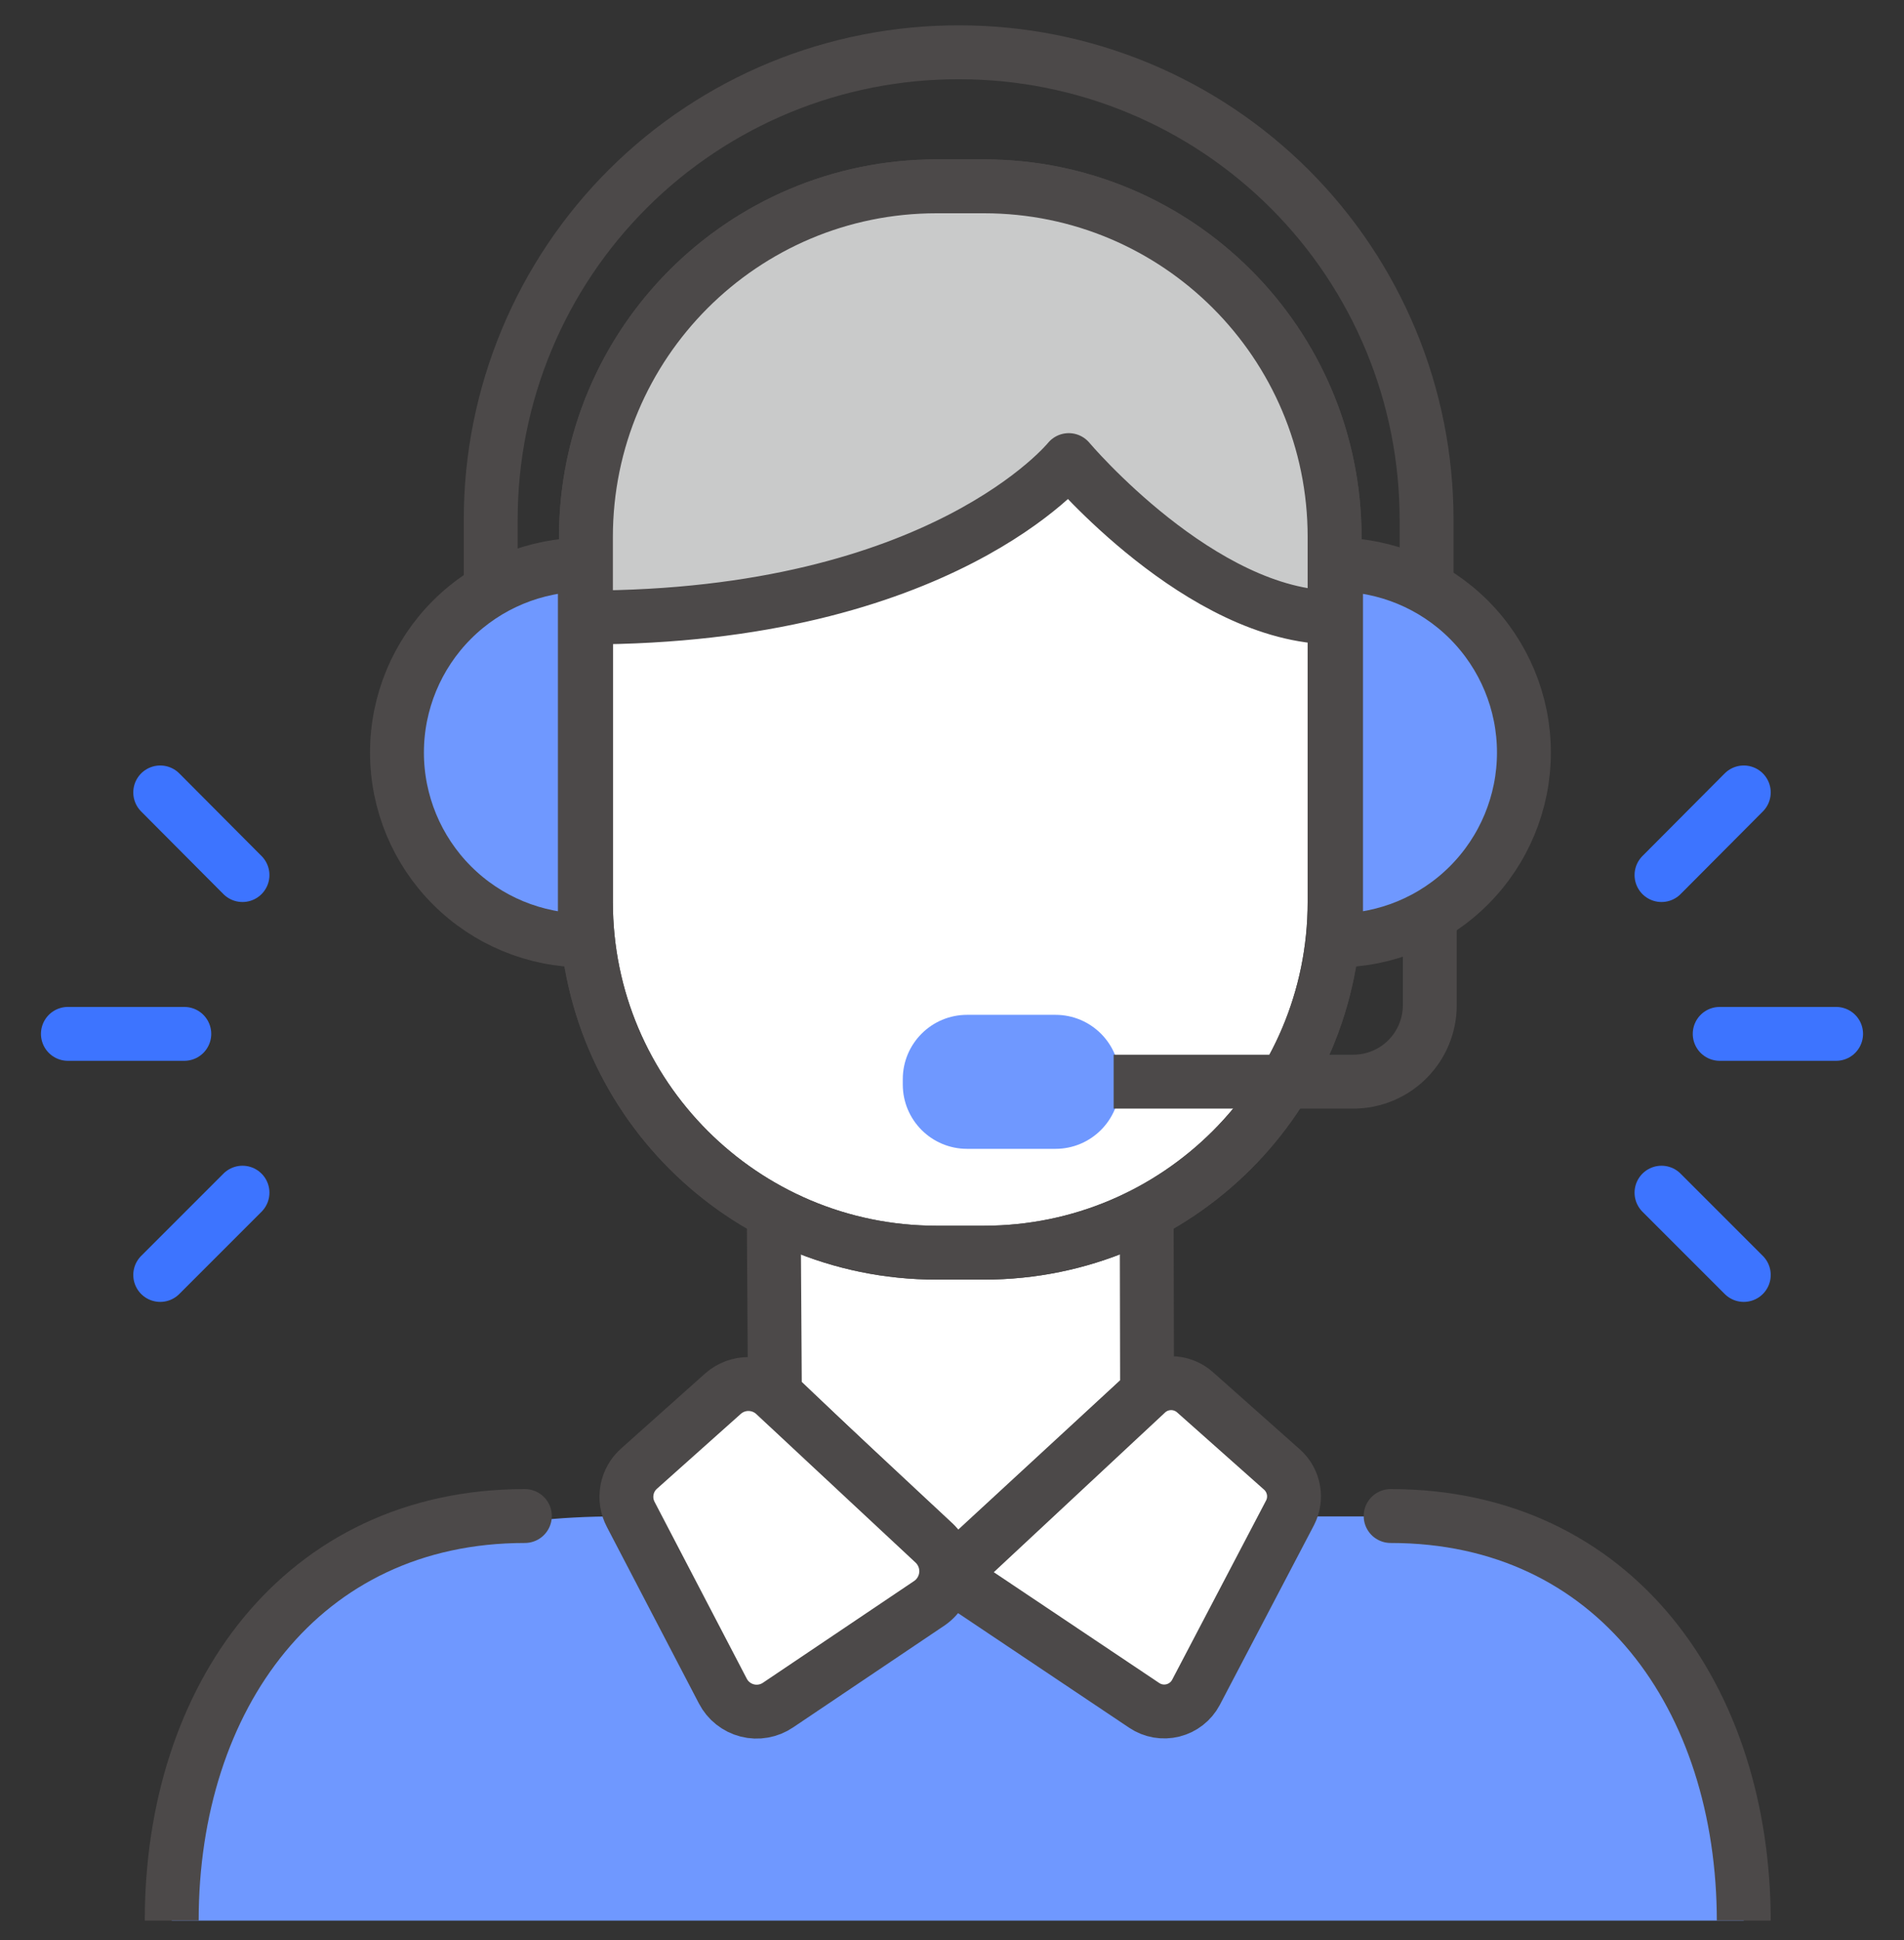 <svg viewBox="0 0 53 54" fill="none" xmlns="http://www.w3.org/2000/svg">
<rect x="0" y="0" width="53" height="54" fill="#333333" stroke="none"/>
<g clip-path="url(#clip0)">
<path d="M38.15 42.206H28.21L26.65 43.636L25.19 42.206H17.19C3.67 42.206 4.78 53.456 4.78 53.456H48.54C48.54 41.456 38.15 42.206 38.15 42.206Z" fill="#6F98FF"/>
<path d="M14.61 42.196C8.38 42.196 4.78 47.256 4.78 53.456" stroke="#4C4949" stroke-width="1.5" stroke-linecap="round" stroke-linejoin="round"/>
<path d="M21.54 34.096L21.57 38.786L26.65 43.616L31.93 38.746L31.92 33.936" fill="white"/>
<path d="M21.54 34.096L21.57 38.786L26.65 43.616L31.93 38.746L31.92 33.936" stroke="#4C4949" stroke-width="1.5" stroke-linecap="round" stroke-linejoin="round"/>
<path d="M27.39 5.186H26.07C20.68 5.186 16.31 9.556 16.31 14.946V25.106C16.31 30.496 20.68 34.866 26.07 34.866H27.39C32.78 34.866 37.15 30.496 37.15 25.106V14.946C37.15 9.556 32.78 5.186 27.39 5.186Z" fill="white" stroke="#4C4949" stroke-width="1.5" stroke-linecap="round" stroke-linejoin="round"/>
<path d="M13.66 20.026V14.456C13.66 12.745 13.998 11.05 14.655 9.47C15.311 7.889 16.273 6.454 17.485 5.246C18.698 4.038 20.137 3.082 21.72 2.431C23.303 1.781 24.999 1.45 26.71 1.456V1.456C28.417 1.456 30.108 1.792 31.685 2.446C33.262 3.099 34.695 4.057 35.903 5.264C37.11 6.471 38.067 7.904 38.721 9.481C39.374 11.059 39.71 12.749 39.71 14.456V19.996" stroke="#4C4949" stroke-width="1.5" stroke-linecap="round" stroke-linejoin="round"/>
<path d="M37.19 20.946V15.716C38.577 15.716 39.907 16.267 40.888 17.248C41.869 18.229 42.42 19.559 42.42 20.946C42.42 22.333 41.869 23.663 40.888 24.644C39.907 25.625 38.577 26.176 37.19 26.176V20.946Z" fill="#6F98FF" stroke="#4C4949" stroke-width="1.5" stroke-linecap="round" stroke-linejoin="round"/>
<path d="M16.28 20.946V26.176C14.893 26.176 13.563 25.625 12.582 24.644C11.601 23.663 11.05 22.333 11.05 20.946C11.05 19.559 11.601 18.229 12.582 17.248C13.563 16.267 14.893 15.716 16.28 15.716V20.946Z" fill="#6F98FF" stroke="#4C4949" stroke-width="1.5" stroke-linecap="round" stroke-linejoin="round"/>
<path d="M47.87 28.776H51.11" stroke="#3D74FF" stroke-width="1.5" stroke-linecap="round" stroke-linejoin="round"/>
<path d="M46.25 33.196L48.54 35.486" stroke="#3D74FF" stroke-width="1.5" stroke-linecap="round" stroke-linejoin="round"/>
<path d="M46.25 24.356L48.54 22.056" stroke="#3D74FF" stroke-width="1.5" stroke-linecap="round" stroke-linejoin="round"/>
<path d="M5.13 28.776H1.89" stroke="#3D74FF" stroke-width="1.5" stroke-linecap="round" stroke-linejoin="round"/>
<path d="M6.75 24.356L4.46 22.056" stroke="#3D74FF" stroke-width="1.5" stroke-linecap="round" stroke-linejoin="round"/>
<path d="M6.75 33.196L4.46 35.486" stroke="#3D74FF" stroke-width="1.5" stroke-linecap="round" stroke-linejoin="round"/>
<path d="M27 5.186C27 5.186 16.58 4.706 16.58 16.686C16.58 16.686 25.68 17.756 30.02 12.806C30.02 12.806 33.02 16.806 37.42 17.186C37.37 17.186 39.3 5.966 27 5.186Z" fill="#C9CACA"/>
<path d="M27.39 5.186H26.07C20.68 5.186 16.31 9.556 16.31 14.946V25.106C16.31 30.496 20.68 34.866 26.07 34.866H27.39C32.78 34.866 37.15 30.496 37.15 25.106V14.946C37.15 9.556 32.78 5.186 27.39 5.186Z" stroke="#4C4949" stroke-width="1.5" stroke-linecap="round" stroke-linejoin="round"/>
<path d="M16.31 17.186C26.22 17.186 29.75 12.806 29.75 12.806C29.75 12.806 33.44 17.186 37.15 17.186" stroke="#4C4949" stroke-width="1.5" stroke-linecap="round" stroke-linejoin="round"/>
<path d="M29.38 28.246H26.92C25.932 28.246 25.13 29.047 25.13 30.036V30.186C25.13 31.175 25.932 31.976 26.92 31.976H29.38C30.369 31.976 31.17 31.175 31.17 30.186V30.036C31.17 29.047 30.369 28.246 29.38 28.246Z" fill="#6F98FF"/>
<path d="M31 30.106H37.67C38.235 30.106 38.777 29.882 39.176 29.482C39.576 29.083 39.8 28.541 39.8 27.976V25.626" stroke="#4C4949" stroke-width="1.5" stroke-linejoin="round"/>
<path d="M38.71 42.196C44.95 42.196 48.54 47.256 48.54 53.486" stroke="#4C4949" stroke-width="1.5" stroke-linecap="round" stroke-linejoin="round"/>
<path d="M20.13 38.786L17.8 40.866C17.619 41.022 17.497 41.234 17.454 41.469C17.41 41.703 17.448 41.946 17.56 42.156L20.12 47.066C20.189 47.2 20.285 47.317 20.403 47.41C20.52 47.504 20.657 47.571 20.802 47.608C20.948 47.645 21.1 47.651 21.247 47.624C21.395 47.598 21.536 47.541 21.66 47.456L25.88 44.616C26.011 44.524 26.12 44.404 26.199 44.264C26.278 44.125 26.325 43.969 26.337 43.81C26.348 43.65 26.324 43.489 26.266 43.34C26.207 43.191 26.117 43.056 26 42.946L21.56 38.806C21.366 38.627 21.113 38.526 20.849 38.522C20.585 38.518 20.329 38.612 20.13 38.786Z" fill="white" stroke="#4C4949" stroke-width="1.5" stroke-linecap="round" stroke-linejoin="round"/>
<path d="M26.46 43.856L31.93 38.756C32.114 38.59 32.352 38.498 32.6 38.498C32.847 38.498 33.086 38.59 33.27 38.756L35.69 40.906C35.854 41.054 35.964 41.252 36.004 41.469C36.044 41.686 36.011 41.91 35.91 42.106L33.29 47.106C33.224 47.23 33.133 47.338 33.023 47.424C32.913 47.51 32.786 47.572 32.65 47.606C32.514 47.64 32.373 47.645 32.235 47.621C32.097 47.597 31.966 47.544 31.85 47.466L26.46 43.856Z" fill="white" stroke="#4C4949" stroke-width="1.5" stroke-linecap="round" stroke-linejoin="round"/>
</g>
<defs>
<clipPath id="clip0">
<rect width="53" height="53" fill="white" transform="translate(0 0.456)"/>
</clipPath>
</defs>
</svg>
